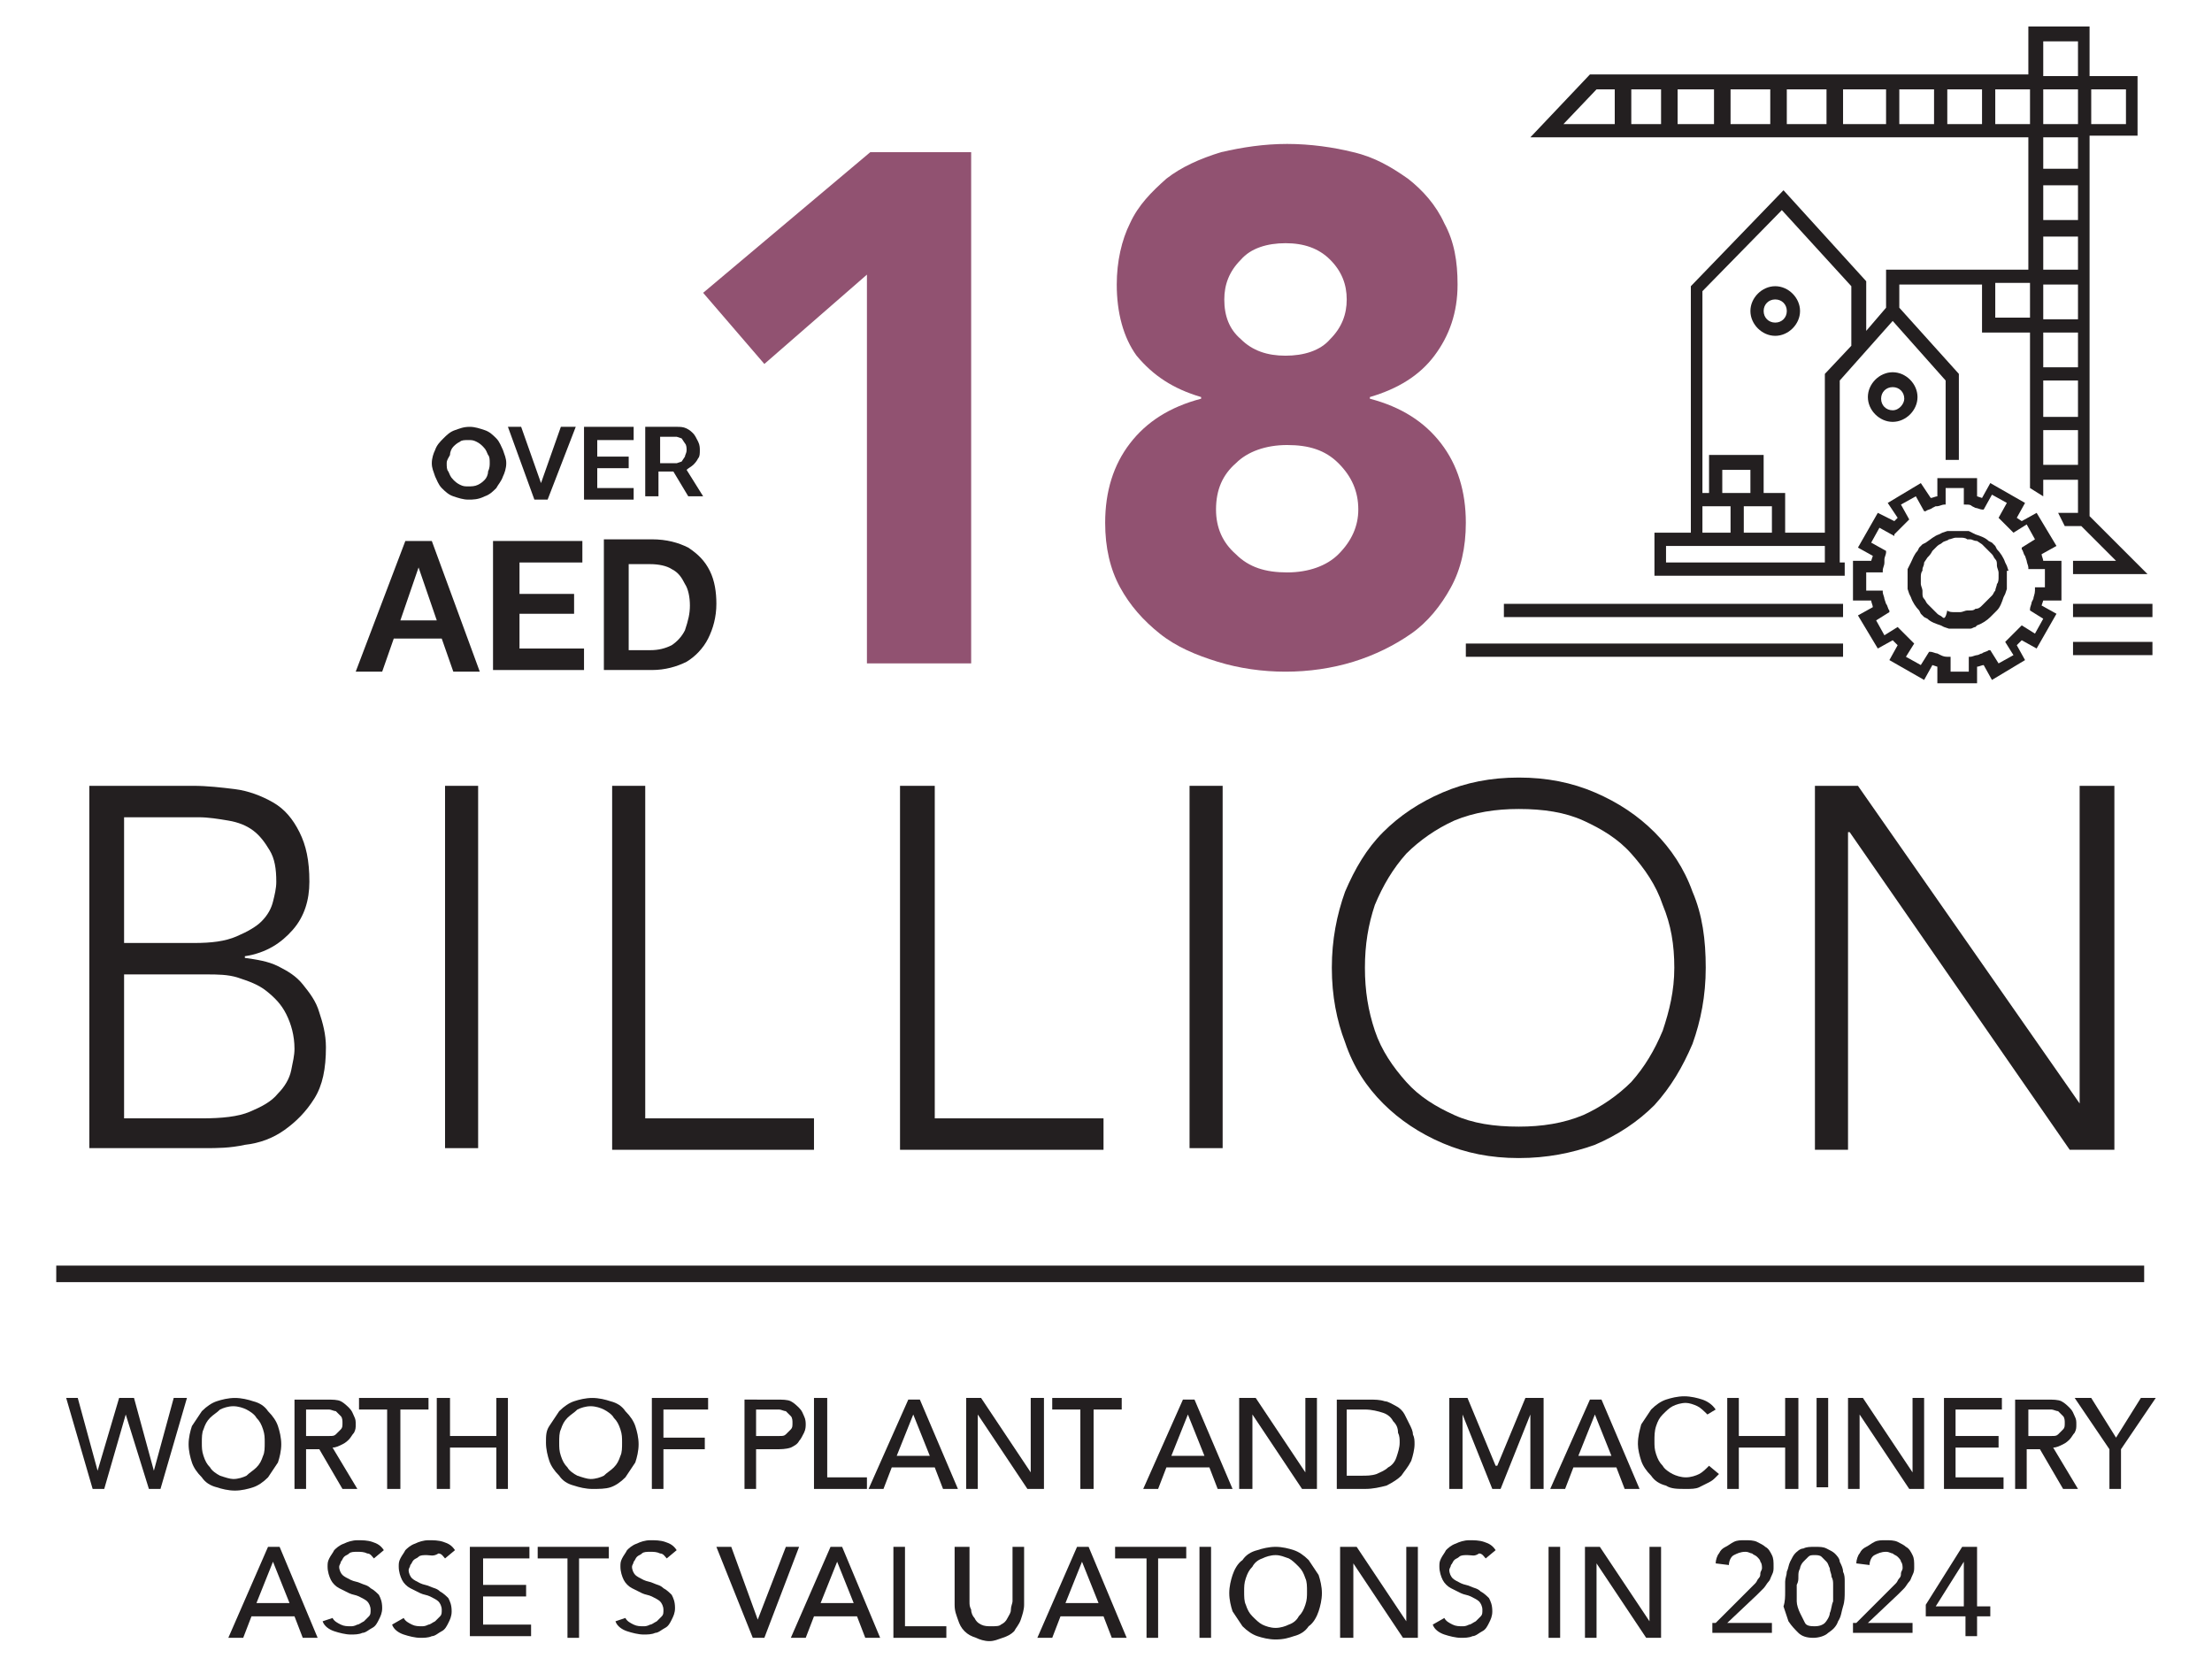 <?xml version="1.0" encoding="UTF-8"?>
<svg xmlns="http://www.w3.org/2000/svg" xmlns:xlink="http://www.w3.org/1999/xlink" version="1.1" id="Layer_1" x="0px" y="0px" viewBox="0 0 133.7 100.7" style="enable-background:new 0 0 133.7 100.7;" xml:space="preserve"> <style type="text/css"> .st0{fill:#231F20;} .st1{fill:#915271;} </style> <g> <path class="st0" d="M124.6,36.3v-2.4h-1.1c0-0.1-0.1-0.3-0.1-0.4l0.9-0.5l-1.2-2l-0.9,0.5l-0.3-0.2l0.5-0.9l-2.1-1.2l-0.5,0.9 l-0.3-0.1v-1.1h-2.4V30c-0.1,0-0.3,0.1-0.4,0.1l-0.6-0.9l-2,1.2l0.6,0.9l-0.2,0.2l-1-0.5l-1.2,2.1l0.9,0.5l-0.1,0.3h-1.1v2.4h1.1 c0,0.1,0.1,0.3,0.1,0.4l-0.9,0.5l1.2,2l0.9-0.5l0.3,0.3l-0.5,0.9l2.1,1.2l0.5-0.9l0.3,0.1v1h2.4v-1c0.1,0,0.3-0.1,0.4-0.1l0.5,0.9 l2-1.2l-0.5-0.9l0.3-0.3l0.9,0.5l1.2-2.1l-0.9-0.5l0.1-0.3H124.6z M123,35.7L123,35.7c0,0.2-0.1,0.4-0.1,0.5l-0.1,0.2 c0,0.1-0.1,0.3-0.1,0.4l0,0.1l0.8,0.5l-0.5,0.9l-0.8-0.5l-0.1,0.1c-0.1,0.1-0.2,0.2-0.3,0.3l-0.2,0.2c-0.1,0.1-0.2,0.2-0.3,0.3 l-0.1,0.1l0.5,0.8l-0.9,0.5l-0.5-0.8l-0.1,0c-0.1,0.1-0.3,0.1-0.4,0.2c-0.1,0-0.2,0.1-0.3,0.1c-0.1,0-0.3,0.1-0.4,0.1l-0.1,0v0.9 h-1.1v-0.9l-0.1,0c-0.2,0-0.3,0-0.5-0.1l-0.2-0.1c-0.1,0-0.3-0.1-0.4-0.1l-0.1,0l-0.5,0.8l-0.9-0.5l0.5-0.8l-0.1-0.1 c-0.1-0.1-0.2-0.2-0.3-0.3l-0.2-0.2c-0.1-0.1-0.2-0.2-0.3-0.3l-0.1-0.1l-0.8,0.5l-0.5-0.9l0.8-0.5l0-0.1c-0.1-0.1-0.1-0.3-0.2-0.4 l-0.1-0.3c0-0.1-0.1-0.3-0.1-0.4l0-0.1h-1v-1.1h1l0-0.1c0-0.2,0.1-0.3,0.1-0.5l0-0.2c0-0.1,0.1-0.3,0.1-0.4l0-0.1l-0.9-0.5l0.5-0.9 l0.9,0.5l0-0.1c0.1-0.1,0.2-0.2,0.3-0.3l0.2-0.2c0.1-0.1,0.2-0.2,0.3-0.3l0.1-0.1l-0.5-0.9l0.9-0.5l0.5,0.9l0.1,0 c0.1-0.1,0.3-0.1,0.4-0.2l0.2-0.1l0.1,0c0.1,0,0.3-0.1,0.4-0.1l0.1,0v-1h1.1v1l0.1,0c0.2,0,0.3,0,0.4,0.1l0.2,0.1 c0.1,0,0.3,0.1,0.4,0.1l0.1,0l0.5-0.9l0.9,0.5l-0.5,0.9l0.1,0.1c0.1,0.1,0.2,0.2,0.3,0.3l0,0l0.1,0.1c0.1,0.1,0.2,0.2,0.3,0.3 l0.1,0.1l0.8-0.5l0.5,0.9l-0.8,0.5l0,0.1c0.1,0.1,0.1,0.3,0.2,0.4l0.1,0.3c0,0.1,0.1,0.3,0.1,0.4l0,0.1h1v1.1H123z"></path> <path class="st0" d="M121.4,34.5l-0.1-0.3l-0.1-0.2c-0.1-0.3-0.3-0.6-0.5-0.8l-0.1-0.2l-0.2-0.2l-0.2-0.1c-0.2-0.2-0.5-0.3-0.8-0.4 l-0.2-0.1l-0.2-0.1l-0.2,0c-0.3,0-0.6,0-0.9,0l-0.2,0l-0.3,0.1l-0.2,0.1c-0.3,0.1-0.5,0.3-0.8,0.5l-0.2,0.1l-0.2,0.2l-0.1,0.2 c-0.2,0.2-0.3,0.5-0.4,0.7l-0.1,0.2l-0.1,0.2l0,0.2c0,0.2,0,0.3,0,0.4c0,0.1,0,0.3,0,0.5l0,0l0,0.1l0.1,0.3l0.1,0.2 c0.1,0.3,0.3,0.6,0.5,0.8l0.1,0.2l0.2,0.2l0.2,0.1c0.2,0.2,0.5,0.3,0.8,0.4l0.2,0.1l0.3,0.1l0.2,0c0.2,0,0.3,0,0.5,0 c0.1,0,0.3,0,0.5,0l0,0l0.1,0c0.1,0,0.2-0.1,0.3-0.1l0.1-0.1c0.3-0.1,0.6-0.3,0.8-0.5l0.1-0.1l0,0l0.2-0.2l0.1-0.1 c0.2-0.2,0.3-0.5,0.4-0.8l0.1-0.2l0.1-0.3l0-0.2c0-0.2,0-0.3,0-0.4c0-0.2,0-0.3,0-0.5L121.4,34.5 M117.4,37.3 c-0.1-0.1-0.2-0.1-0.3-0.2c-0.1-0.1-0.2-0.2-0.3-0.3l0,0c-0.1-0.1-0.2-0.2-0.3-0.3c-0.1-0.1-0.1-0.2-0.2-0.3 c-0.1-0.1-0.1-0.2-0.1-0.4l0-0.1c0-0.1-0.1-0.3-0.1-0.4l0-0.2l0-0.2c0-0.1,0-0.3,0.1-0.4l0-0.1c0-0.1,0.1-0.2,0.1-0.4l0.2-0.3 c0.1-0.1,0.2-0.2,0.3-0.4c0.1-0.1,0.2-0.2,0.3-0.3c0.1-0.1,0.2-0.1,0.3-0.2c0.1-0.1,0.3-0.1,0.4-0.2l0,0c0.1,0,0.3-0.1,0.4-0.1 l0.3,0l0,0c0.1,0,0.3,0,0.4,0.1l0.2,0c0.1,0,0.2,0.1,0.4,0.1l0.3,0.2c0.1,0.1,0.2,0.2,0.3,0.3l0,0c0.1,0.1,0.2,0.2,0.3,0.3 c0.1,0.1,0.1,0.2,0.2,0.3c0.1,0.1,0.1,0.2,0.1,0.4l0,0l0,0c0,0.1,0.1,0.3,0.1,0.4l0,0.2l0,0.1l0,0c0,0.1,0,0.3-0.1,0.4l0,0 c0,0.1-0.1,0.3-0.1,0.4c-0.1,0.1-0.1,0.2-0.2,0.3l-0.3,0.3l0,0c-0.1,0.1-0.2,0.2-0.3,0.3c-0.1,0.1-0.2,0.2-0.4,0.2 c-0.1,0.1-0.2,0.1-0.4,0.1l-0.1,0c-0.1,0-0.3,0.1-0.4,0.1c-0.1,0-0.3,0-0.4,0c-0.1,0-0.3,0-0.4-0.1l0,0.1v-0.1 C117.6,37.4,117.5,37.4,117.4,37.3"></path> <rect x="97.6" y="4.8" class="st0" width="1" height="2.9"></rect> <rect x="100.4" y="4.8" class="st0" width="1" height="2.9"></rect> <rect x="103.6" y="4.8" class="st0" width="1" height="2.9"></rect> <rect x="107" y="4.8" class="st0" width="1" height="2.9"></rect> <rect x="110.4" y="4.8" class="st0" width="1" height="2.9"></rect> <rect x="90.9" y="36.5" class="st0" width="20.5" height="0.8"></rect> <rect x="125.3" y="36.5" class="st0" width="4.8" height="0.8"></rect> <rect x="125.3" y="38.8" class="st0" width="4.8" height="0.8"></rect> <rect x="88.6" y="38.9" class="st0" width="22.8" height="0.8"></rect> <path class="st0" d="M111.2,34v-11l3.2-3.6l3.2,3.6v4.8h0.8v-5.2l-3.6-4v-1.4h5v2.9h2.9v9.4l0.8,0.5v-1h2.1V31h-1.2l0.4,0.8h1 l2.1,2.1h-2.6v0.8h4.5l-3.5-3.5v-23h2.9V4.6h-2.9V1.6h-3.7v2.9H96.1l-3.6,3.8h30.1l0,8H114v2.3l-1.2,1.4v-3l-5-5.5l-5.6,5.8v14.9 h-2.2v2.6h11.5l0-0.8H111.2z M126.4,5.4h2.1v2.1h-2.1V5.4z M125.6,28.1h-2.1V26h2.1V28.1z M125.6,25.2h-2.1V23h2.1V25.2z M125.6,22.2h-2.1v-2.1h2.1V22.2z M125.6,19.3h-2.1v-2.1h2.1V19.3z M125.6,16.3h-2.1v-8h2.1V16.3z M123.5,2.5h2.1v2.1h-2.1V2.5z M123.5,5.4h2.1v2.1h-2.1V5.4z M114,7.5H94.5l2-2.1H114V7.5z M116.9,7.5h-2.1V5.4h2.1V7.5z M119.8,7.5h-2.1V5.4h2.1V7.5z M122.7,7.5h-2.1V5.4h2.1V7.5z M120.6,17.1h2.1v2.1h-2.1V17.1z M102.9,30.6h1.7v1.6h-1.7V30.6z M105.8,29.8h-0.4h-1.3v-1.4h1.7 V29.8z M107.1,32.2h-1.7v-1.6h1.7V32.2z M110.3,34h-7.8h-1.8v-1h9.6V34z M110.3,32.2h-2.4v-2.4h-1.3v-2.3h-3.3v2.3h-0.4V17.6 l4.8-4.9l4.2,4.6v3.6l-1.6,1.7V32.2z"></path> <path class="st0" d="M114.4,22.5c-0.8,0-1.5,0.7-1.5,1.5c0,0.8,0.7,1.5,1.5,1.5c0.8,0,1.5-0.7,1.5-1.5 C115.9,23.2,115.2,22.5,114.4,22.5 M114.4,24.8c-0.4,0-0.7-0.3-0.7-0.7c0-0.4,0.3-0.7,0.7-0.7s0.7,0.3,0.7,0.7 C115.1,24.4,114.8,24.8,114.4,24.8"></path> <path class="st0" d="M107.3,17.3c-0.8,0-1.5,0.7-1.5,1.5c0,0.8,0.7,1.5,1.5,1.5c0.8,0,1.5-0.7,1.5-1.5 C108.8,18,108.1,17.3,107.3,17.3 M107.3,19.5c-0.4,0-0.7-0.3-0.7-0.7c0-0.4,0.3-0.7,0.7-0.7s0.7,0.3,0.7,0.7 C108,19.2,107.7,19.5,107.3,19.5"></path> <rect x="123.1" y="10.2" class="st0" width="3.1" height="1"></rect> <rect x="123.1" y="13.3" class="st0" width="3.1" height="1"></rect> <path class="st0" d="M28.3,30.2c-0.3,0-0.6-0.1-0.9-0.2c-0.3-0.1-0.5-0.3-0.7-0.5c-0.2-0.2-0.3-0.5-0.4-0.7 c-0.1-0.3-0.2-0.5-0.2-0.8c0-0.3,0.1-0.6,0.2-0.8c0.1-0.3,0.3-0.5,0.5-0.7c0.2-0.2,0.4-0.4,0.7-0.5c0.3-0.1,0.5-0.2,0.9-0.2 c0.3,0,0.6,0.1,0.9,0.2c0.3,0.1,0.5,0.3,0.7,0.5c0.2,0.2,0.3,0.5,0.4,0.7c0.1,0.3,0.2,0.5,0.2,0.8c0,0.3-0.1,0.6-0.2,0.8 c-0.1,0.3-0.3,0.5-0.4,0.7c-0.2,0.2-0.4,0.4-0.7,0.5C28.9,30.2,28.6,30.2,28.3,30.2 M27,28c0,0.2,0,0.4,0.1,0.5 c0.1,0.2,0.1,0.3,0.3,0.5c0.1,0.1,0.2,0.2,0.4,0.3c0.2,0.1,0.3,0.1,0.5,0.1c0.2,0,0.4,0,0.6-0.1c0.2-0.1,0.3-0.2,0.4-0.3 c0.1-0.1,0.2-0.3,0.2-0.5c0.1-0.2,0.1-0.4,0.1-0.5c0-0.2,0-0.4-0.1-0.5c-0.1-0.2-0.1-0.3-0.3-0.5c-0.1-0.1-0.2-0.2-0.4-0.3 c-0.2-0.1-0.3-0.1-0.5-0.1c-0.2,0-0.4,0-0.5,0.1c-0.2,0.1-0.3,0.2-0.4,0.3c-0.1,0.1-0.2,0.3-0.2,0.5C27.1,27.7,27,27.8,27,28"></path> <polygon class="st0" points="31.5,25.8 32.7,29.2 33.9,25.8 34.8,25.8 33.1,30.2 32.3,30.2 30.7,25.8 "></polygon> <polygon class="st0" points="38.3,29.5 38.3,30.2 35.3,30.2 35.3,25.8 38.3,25.8 38.3,26.6 36.1,26.6 36.1,27.6 38,27.6 38,28.3 36.1,28.3 36.1,29.5 "></polygon> <path class="st0" d="M39,30.2v-4.4h1.9c0.2,0,0.4,0,0.6,0.1c0.2,0.1,0.3,0.2,0.4,0.3c0.1,0.1,0.2,0.3,0.3,0.5 c0.1,0.2,0.1,0.4,0.1,0.5c0,0.2,0,0.4-0.1,0.5c-0.1,0.2-0.2,0.3-0.3,0.4c-0.1,0.1-0.3,0.2-0.4,0.3l1,1.6h-0.9l-0.9-1.5h-0.9v1.5H39 z M39.8,28h1.1l0.3-0.1l0.2-0.3c0-0.1,0.1-0.2,0.1-0.4c0-0.1,0-0.3-0.1-0.4l-0.2-0.3l-0.3-0.1h-1V28z"></path> <path class="st0" d="M24.5,32.7h1.6l2.9,7.9h-1.6l-0.7-2h-2.9l-0.7,2h-1.6L24.5,32.7z M26.4,37.5l-1.1-3.2l-1.1,3.2H26.4z"></path> <polygon class="st0" points="35.3,39.2 35.3,40.5 29.8,40.5 29.8,32.7 35.2,32.7 35.2,34 31.4,34 31.4,35.9 34.7,35.9 34.7,37.1 31.4,37.1 31.4,39.2 "></polygon> <path class="st0" d="M36.5,40.5v-7.9h2.9c0.9,0,1.6,0.2,2.2,0.5c0.6,0.4,1,0.8,1.3,1.4c0.3,0.6,0.4,1.3,0.4,2 c0,0.8-0.2,1.5-0.5,2.1c-0.3,0.6-0.8,1.1-1.3,1.4c-0.6,0.3-1.3,0.5-2.1,0.5H36.5z M41.7,36.6c0-0.5-0.1-1-0.3-1.3 c-0.2-0.4-0.4-0.7-0.8-0.9c-0.3-0.2-0.8-0.3-1.3-0.3H38v5.2h1.3c0.5,0,0.9-0.1,1.3-0.3c0.3-0.2,0.6-0.5,0.8-0.9 C41.6,37.5,41.7,37.1,41.7,36.6"></path> <path class="st0" d="M7.5,67.6h4.7c1.2,0,2.2-0.1,2.9-0.4c0.7-0.3,1.3-0.6,1.7-1.1c0.4-0.4,0.7-0.9,0.8-1.4 c0.1-0.5,0.2-0.9,0.2-1.3c0-0.8-0.2-1.5-0.5-2.1c-0.3-0.6-0.7-1-1.2-1.4c-0.5-0.4-1.1-0.6-1.7-0.8c-0.6-0.2-1.3-0.2-1.9-0.2h-5 V67.6z M7.5,57h4.2c1.1,0,1.9-0.1,2.6-0.4c0.7-0.3,1.2-0.6,1.5-0.9c0.4-0.4,0.6-0.8,0.7-1.2c0.1-0.4,0.2-0.8,0.2-1.2 c0-0.8-0.1-1.4-0.4-1.9c-0.3-0.5-0.6-0.9-1-1.2c-0.4-0.3-0.9-0.5-1.5-0.6c-0.6-0.1-1.2-0.2-1.8-0.2H7.5V57z M5.4,47.5h6.3 c0.8,0,1.7,0.1,2.5,0.2c0.8,0.1,1.6,0.4,2.3,0.8c0.7,0.4,1.2,1,1.6,1.8c0.4,0.8,0.6,1.7,0.6,3c0,1.1-0.3,2.1-1,2.9 c-0.7,0.8-1.6,1.4-2.9,1.6v0.1c0.7,0.1,1.4,0.2,2,0.5c0.6,0.3,1.1,0.6,1.5,1.1c0.4,0.5,0.8,1,1,1.7c0.2,0.6,0.4,1.3,0.4,2.1 c0,1.3-0.2,2.3-0.7,3.1c-0.5,0.8-1.1,1.4-1.8,1.9c-0.7,0.5-1.5,0.8-2.4,0.9c-0.9,0.2-1.7,0.2-2.4,0.2h-7V47.5z"></path> <rect x="26.9" y="47.5" class="st0" width="2" height="21.9"></rect> <polygon class="st0" points="37,47.5 39,47.5 39,67.6 49.2,67.6 49.2,69.5 37,69.5 "></polygon> <polygon class="st0" points="54.4,47.5 56.5,47.5 56.5,67.6 66.7,67.6 66.7,69.5 54.4,69.5 "></polygon> <rect x="71.9" y="47.5" class="st0" width="2" height="21.9"></rect> <path class="st0" d="M82.5,58.5c0,1.4,0.2,2.6,0.6,3.8c0.4,1.2,1.1,2.2,1.9,3.1c0.8,0.9,1.8,1.5,2.9,2c1.1,0.5,2.4,0.7,3.9,0.7 c1.4,0,2.7-0.2,3.9-0.7c1.1-0.5,2.1-1.2,2.9-2c0.8-0.9,1.4-1.9,1.9-3.1c0.4-1.2,0.7-2.4,0.7-3.8c0-1.4-0.2-2.6-0.7-3.8 c-0.4-1.2-1.1-2.2-1.9-3.1c-0.8-0.9-1.8-1.5-2.9-2c-1.1-0.5-2.4-0.7-3.9-0.7c-1.4,0-2.7,0.2-3.9,0.7c-1.1,0.5-2.1,1.2-2.9,2 c-0.8,0.9-1.4,1.9-1.9,3.1C82.7,55.9,82.5,57.1,82.5,58.5 M80.5,58.5c0-1.7,0.3-3.2,0.8-4.6c0.6-1.4,1.3-2.6,2.3-3.6 c1-1,2.2-1.8,3.6-2.4c1.4-0.6,2.9-0.9,4.6-0.9c1.7,0,3.2,0.3,4.6,0.9c1.4,0.6,2.6,1.4,3.6,2.4c1,1,1.8,2.2,2.3,3.6 c0.6,1.4,0.8,2.9,0.8,4.6s-0.3,3.2-0.8,4.6c-0.6,1.4-1.3,2.6-2.3,3.7c-1,1-2.2,1.8-3.6,2.4C95,69.7,93.5,70,91.8,70 c-1.7,0-3.2-0.3-4.6-0.9c-1.4-0.6-2.6-1.4-3.6-2.4c-1-1-1.8-2.2-2.3-3.7C80.8,61.7,80.5,60.2,80.5,58.5"></path> <polygon class="st0" points="109.7,47.5 112.3,47.5 125.7,66.7 125.7,66.7 125.7,47.5 127.8,47.5 127.8,69.5 125.1,69.5 111.8,50.3 111.7,50.3 111.7,69.5 109.7,69.5 "></polygon> <rect x="3.4" y="76.5" class="st0" width="126.2" height="1"></rect> <g> <g> <path class="st1" d="M52.4,16.6L46.2,22l-3.7-4.3l10.1-8.5h6.1v30.9h-6.3V16.6z"></path> <path class="st1" d="M67.5,17.2c0-1.4,0.3-2.7,0.8-3.7c0.5-1.1,1.3-1.9,2.2-2.7c0.9-0.7,2-1.2,3.3-1.6c1.3-0.3,2.6-0.5,4-0.5 c1.4,0,2.8,0.2,4,0.5c1.3,0.3,2.3,0.9,3.3,1.6c0.9,0.7,1.7,1.6,2.2,2.7c0.6,1.1,0.8,2.3,0.8,3.7c0,1.7-0.5,3.1-1.4,4.3 c-0.9,1.2-2.2,2-3.9,2.5v0.1c1.9,0.5,3.3,1.4,4.3,2.7c1,1.3,1.5,2.9,1.5,4.8c0,1.5-0.3,2.8-0.9,3.9c-0.6,1.1-1.4,2.1-2.4,2.8 s-2.2,1.3-3.5,1.7c-1.3,0.4-2.7,0.6-4.1,0.6c-1.4,0-2.8-0.2-4.1-0.6c-1.3-0.4-2.5-0.9-3.5-1.7s-1.8-1.7-2.4-2.8 c-0.6-1.1-0.9-2.4-0.9-3.9c0-1.9,0.5-3.5,1.5-4.8c1-1.3,2.4-2.2,4.3-2.7v-0.1c-1.7-0.5-2.9-1.3-3.9-2.5 C67.9,20.4,67.5,18.9,67.5,17.2z M73.5,30.8c0,1.1,0.4,2,1.2,2.7c0.8,0.8,1.8,1.1,3.1,1.1c1.3,0,2.4-0.4,3.1-1.1 c0.8-0.8,1.2-1.7,1.2-2.7c0-1.1-0.4-2-1.2-2.8c-0.8-0.8-1.8-1.1-3.1-1.1c-1.3,0-2.4,0.4-3.1,1.1C73.9,28.7,73.5,29.6,73.5,30.8z M74,18.1c0,1,0.3,1.8,1,2.4c0.7,0.7,1.6,1,2.7,1c1.1,0,2.1-0.3,2.7-1c0.7-0.7,1-1.5,1-2.4c0-0.9-0.3-1.7-1-2.4 c-0.7-0.7-1.6-1-2.7-1c-1.1,0-2.1,0.3-2.7,1C74.3,16.4,74,17.2,74,18.1z"></path> </g> </g> <g> <polygon class="st0" points="5.6,90 6.3,90 7.6,85.5 7.6,85.5 9,90 9.7,90 11.3,84.5 10.5,84.5 9.3,88.9 9.3,88.9 8.1,84.5 7.2,84.5 5.9,88.9 5.9,88.9 4.7,84.5 4,84.5 "></polygon> <path class="st0" d="M13.3,89.2c-0.2-0.1-0.5-0.3-0.6-0.5c-0.2-0.2-0.3-0.4-0.4-0.7c-0.1-0.3-0.1-0.5-0.1-0.8c0-0.3,0-0.6,0.1-0.8 c0.1-0.3,0.2-0.5,0.4-0.7c0.2-0.2,0.4-0.3,0.6-0.5c0.2-0.1,0.5-0.2,0.8-0.2c0.3,0,0.6,0.1,0.8,0.2c0.2,0.1,0.5,0.3,0.6,0.5 c0.2,0.2,0.3,0.4,0.4,0.7c0.1,0.3,0.1,0.5,0.1,0.8c0,0.3,0,0.6-0.1,0.8c-0.1,0.3-0.2,0.5-0.4,0.7c-0.2,0.2-0.4,0.3-0.6,0.5 c-0.2,0.1-0.5,0.2-0.8,0.2C13.9,89.4,13.6,89.3,13.3,89.2z M15.3,89.9c0.3-0.1,0.6-0.3,0.9-0.6c0.2-0.3,0.4-0.6,0.6-0.9 c0.1-0.3,0.2-0.7,0.2-1.1c0-0.4-0.1-0.8-0.2-1.1c-0.1-0.3-0.3-0.6-0.6-0.9c-0.2-0.3-0.5-0.5-0.9-0.6c-0.3-0.1-0.7-0.2-1.1-0.2 c-0.4,0-0.8,0.1-1.1,0.2c-0.3,0.1-0.6,0.3-0.9,0.6c-0.2,0.3-0.4,0.6-0.6,0.9c-0.1,0.3-0.2,0.7-0.2,1.1c0,0.4,0.1,0.8,0.2,1.1 c0.1,0.3,0.3,0.6,0.6,0.9c0.2,0.3,0.5,0.5,0.9,0.6c0.3,0.1,0.7,0.2,1.1,0.2C14.6,90.1,15,90,15.3,89.9z"></path> <path class="st0" d="M18.5,85.2h1c0.1,0,0.3,0,0.4,0c0.1,0,0.3,0.1,0.4,0.1l0.3,0.3c0.1,0.1,0.1,0.3,0.1,0.4c0,0.2,0,0.3-0.1,0.4 l-0.3,0.3c-0.1,0.1-0.2,0.1-0.4,0.1c-0.1,0-0.3,0-0.4,0h-1V85.2z M17.8,90h0.7v-2.4h0.8l1.4,2.4h0.9l-1.5-2.5 c0.2,0,0.4-0.1,0.6-0.2c0.2-0.1,0.3-0.2,0.4-0.3c0.1-0.1,0.2-0.3,0.3-0.4c0.1-0.2,0.1-0.3,0.1-0.5c0-0.2,0-0.3-0.1-0.5 c-0.1-0.2-0.1-0.3-0.3-0.5c-0.1-0.1-0.3-0.3-0.5-0.4c-0.2-0.1-0.5-0.1-0.9-0.1h-1.9V90z"></path> <polygon class="st0" points="23.4,90 24.2,90 24.2,85.2 25.9,85.2 25.9,84.5 21.7,84.5 21.7,85.2 23.4,85.2 "></polygon> <polygon class="st0" points="26.4,90 27.2,90 27.2,87.5 30,87.5 30,90 30.7,90 30.7,84.5 30,84.5 30,86.8 27.2,86.8 27.2,84.5 26.4,84.5 "></polygon> <path class="st0" d="M34.9,89.2c-0.2-0.1-0.5-0.3-0.6-0.5c-0.2-0.2-0.3-0.4-0.4-0.7c-0.1-0.3-0.1-0.5-0.1-0.8c0-0.3,0-0.6,0.1-0.8 c0.1-0.3,0.2-0.5,0.4-0.7c0.2-0.2,0.4-0.3,0.6-0.5c0.2-0.1,0.5-0.2,0.8-0.2c0.3,0,0.6,0.1,0.8,0.2c0.2,0.1,0.5,0.3,0.6,0.5 c0.2,0.2,0.3,0.4,0.4,0.7c0.1,0.3,0.1,0.5,0.1,0.8c0,0.3,0,0.6-0.1,0.8c-0.1,0.3-0.2,0.5-0.4,0.7c-0.2,0.2-0.4,0.3-0.6,0.5 c-0.2,0.1-0.5,0.2-0.8,0.2C35.5,89.4,35.2,89.3,34.9,89.2z M36.9,89.9c0.3-0.1,0.6-0.3,0.9-0.6c0.2-0.3,0.4-0.6,0.6-0.9 c0.1-0.3,0.2-0.7,0.2-1.1c0-0.4-0.1-0.8-0.2-1.1c-0.1-0.3-0.3-0.6-0.6-0.9c-0.2-0.3-0.5-0.5-0.9-0.6c-0.3-0.1-0.7-0.2-1.1-0.2 s-0.8,0.1-1.1,0.2c-0.3,0.1-0.6,0.3-0.9,0.6c-0.2,0.3-0.4,0.6-0.6,0.9C33,86.5,33,86.8,33,87.2c0,0.4,0.1,0.8,0.2,1.1 c0.1,0.3,0.3,0.6,0.6,0.9c0.2,0.3,0.5,0.5,0.9,0.6c0.3,0.1,0.7,0.2,1.1,0.2S36.6,90,36.9,89.9z"></path> <polygon class="st0" points="39.4,90 40.1,90 40.1,87.6 42.6,87.6 42.6,86.9 40.1,86.9 40.1,85.2 42.8,85.2 42.8,84.5 39.4,84.5 "></polygon> <path class="st0" d="M45.7,85.2h1c0.1,0,0.3,0,0.4,0c0.1,0,0.3,0.1,0.4,0.1l0.3,0.3c0.1,0.1,0.1,0.3,0.1,0.4c0,0.2,0,0.3-0.1,0.4 l-0.3,0.3c-0.1,0.1-0.2,0.1-0.4,0.1c-0.1,0-0.3,0-0.4,0h-1V85.2z M45,90h0.7v-2.4h1.2c0.3,0,0.6,0,0.9-0.1 c0.2-0.1,0.4-0.2,0.5-0.4c0.1-0.1,0.2-0.3,0.3-0.5c0.1-0.2,0.1-0.4,0.1-0.5s0-0.3-0.1-0.5c-0.1-0.2-0.1-0.3-0.3-0.5 c-0.1-0.1-0.3-0.3-0.5-0.4c-0.2-0.1-0.5-0.1-0.9-0.1H45V90z"></path> <polygon class="st0" points="49.2,90 52.4,90 52.4,89.3 50,89.3 50,84.5 49.2,84.5 "></polygon> <path class="st0" d="M54.2,88l1-2.5h0l1,2.5H54.2z M52.5,90h0.9l0.5-1.3h2.6l0.5,1.3h0.9l-2.3-5.4h-0.7L52.5,90z"></path> <polygon class="st0" points="58.4,90 59.1,90 59.1,85.5 59.1,85.5 62.1,90 63.1,90 63.1,84.5 62.3,84.5 62.3,89 62.3,89 59.3,84.5 58.4,84.5 "></polygon> <polygon class="st0" points="65.3,90 66.1,90 66.1,85.2 67.8,85.2 67.8,84.5 63.6,84.5 63.6,85.2 65.3,85.2 "></polygon> <path class="st0" d="M70.8,88l1-2.5h0l1,2.5H70.8z M69.1,90H70l0.5-1.3h2.6l0.5,1.3h0.9l-2.3-5.4h-0.7L69.1,90z"></path> <polygon class="st0" points="74.9,90 75.7,90 75.7,85.5 75.7,85.5 78.7,90 79.6,90 79.6,84.5 78.9,84.5 78.9,89 78.9,89 75.9,84.5 74.9,84.5 "></polygon> <path class="st0" d="M81.4,85.2h1.1c0.4,0,0.8,0.1,1.1,0.2s0.5,0.3,0.6,0.5c0.2,0.2,0.3,0.4,0.3,0.7c0.1,0.2,0.1,0.4,0.1,0.6 c0,0.3-0.1,0.6-0.2,0.9c-0.1,0.3-0.3,0.5-0.5,0.6c-0.2,0.2-0.5,0.3-0.7,0.4c-0.3,0.1-0.6,0.1-0.9,0.1h-0.9V85.2z M80.7,90h1.8 c0.5,0,0.9-0.1,1.3-0.2c0.4-0.2,0.7-0.4,0.9-0.6c0.2-0.3,0.4-0.5,0.6-0.9c0.1-0.3,0.2-0.7,0.2-1c0-0.2,0-0.4-0.1-0.6 c0-0.2-0.1-0.4-0.2-0.6c-0.1-0.2-0.2-0.4-0.3-0.6c-0.1-0.2-0.3-0.4-0.5-0.5c-0.2-0.1-0.5-0.3-0.7-0.3c-0.3-0.1-0.6-0.1-1-0.1h-1.9 V90z"></path> <polygon class="st0" points="87.6,90 88.4,90 88.4,85.5 88.4,85.5 90.2,90 90.7,90 92.5,85.5 92.5,85.5 92.5,90 93.3,90 93.3,84.5 92.2,84.5 90.5,88.6 90.4,88.6 88.7,84.5 87.6,84.5 "></polygon> <path class="st0" d="M95.4,88l1-2.5h0l1,2.5H95.4z M93.7,90h0.9l0.5-1.3h2.6l0.5,1.3h0.9l-2.3-5.4h-0.7L93.7,90z"></path> <path class="st0" d="M103.7,85.2c-0.2-0.3-0.5-0.5-0.8-0.6c-0.3-0.1-0.7-0.2-1.1-0.2c-0.4,0-0.8,0.1-1.1,0.2 c-0.3,0.1-0.6,0.3-0.9,0.6c-0.2,0.3-0.4,0.6-0.6,0.9c-0.1,0.4-0.2,0.7-0.2,1.2c0,0.3,0.1,0.7,0.2,1c0.1,0.3,0.3,0.6,0.6,0.9 c0.2,0.3,0.5,0.5,0.9,0.6c0.3,0.2,0.7,0.2,1.2,0.2c0.3,0,0.6,0,0.8-0.1c0.2-0.1,0.4-0.2,0.6-0.3c0.2-0.1,0.3-0.2,0.4-0.3l0.2-0.2 l-0.6-0.5c-0.2,0.2-0.4,0.4-0.6,0.5c-0.2,0.1-0.5,0.2-0.8,0.2c-0.3,0-0.6-0.1-0.8-0.2c-0.2-0.1-0.5-0.3-0.6-0.5 c-0.2-0.2-0.3-0.4-0.4-0.7c-0.1-0.3-0.1-0.5-0.1-0.8c0-0.3,0-0.6,0.1-0.9c0.1-0.3,0.2-0.5,0.4-0.7s0.4-0.4,0.6-0.5 c0.2-0.1,0.5-0.2,0.8-0.2c0.2,0,0.5,0.1,0.7,0.2c0.2,0.1,0.4,0.3,0.6,0.5L103.7,85.2z"></path> <polygon class="st0" points="104.4,90 105.1,90 105.1,87.5 107.9,87.5 107.9,90 108.7,90 108.7,84.5 107.9,84.5 107.9,86.8 105.1,86.8 105.1,84.5 104.4,84.5 "></polygon> <rect x="109.8" y="84.5" class="st0" width="0.7" height="5.4"></rect> <polygon class="st0" points="111.7,90 112.4,90 112.4,85.5 112.4,85.5 115.4,90 116.3,90 116.3,84.5 115.6,84.5 115.6,89 115.6,89 112.6,84.5 111.7,84.5 "></polygon> <polygon class="st0" points="117.5,90 121.1,90 121.1,89.3 118.2,89.3 118.2,87.5 120.8,87.5 120.8,86.8 118.2,86.8 118.2,85.2 121,85.2 121,84.5 117.5,84.5 "></polygon> <path class="st0" d="M122.6,85.2h1c0.1,0,0.3,0,0.4,0c0.1,0,0.3,0.1,0.4,0.1l0.3,0.3c0.1,0.1,0.1,0.3,0.1,0.4c0,0.2,0,0.3-0.1,0.4 l-0.3,0.3c-0.1,0.1-0.2,0.1-0.4,0.1c-0.1,0-0.3,0-0.4,0h-1V85.2z M121.8,90h0.7v-2.4h0.8l1.4,2.4h0.9l-1.5-2.5 c0.2,0,0.4-0.1,0.6-0.2c0.2-0.1,0.3-0.2,0.4-0.3c0.1-0.1,0.2-0.3,0.3-0.4c0.1-0.2,0.1-0.3,0.1-0.5c0-0.2,0-0.3-0.1-0.5 c-0.1-0.2-0.1-0.3-0.3-0.5c-0.1-0.1-0.3-0.3-0.5-0.4c-0.2-0.1-0.5-0.1-0.9-0.1h-1.9V90z"></path> <polygon class="st0" points="127.5,90 128.2,90 128.2,87.6 130.3,84.5 129.4,84.5 127.9,86.9 126.4,84.5 125.4,84.5 127.5,87.6 "></polygon> </g> <g> <path class="st0" d="M16.2,93.5h0.7l2.3,5.5h-0.9l-0.5-1.3h-2.6l-0.5,1.3h-0.9L16.2,93.5z M17.5,96.9l-1-2.5h0l-1,2.5H17.5z"></path> <path class="st0" d="M20.1,97.8c0.1,0.2,0.3,0.3,0.5,0.4c0.2,0.1,0.4,0.1,0.6,0.1c0.1,0,0.2,0,0.4-0.1c0.1,0,0.2-0.1,0.4-0.2 c0.1-0.1,0.2-0.2,0.3-0.3s0.1-0.2,0.1-0.4c0-0.2-0.1-0.4-0.2-0.5c-0.1-0.1-0.3-0.2-0.5-0.3c-0.2-0.1-0.4-0.1-0.6-0.2 c-0.2-0.1-0.4-0.2-0.6-0.3c-0.2-0.1-0.4-0.3-0.5-0.5c-0.1-0.2-0.2-0.5-0.2-0.8c0-0.2,0-0.3,0.1-0.5c0.1-0.2,0.2-0.3,0.3-0.5 c0.1-0.1,0.3-0.3,0.6-0.4c0.2-0.1,0.5-0.2,0.8-0.2c0.3,0,0.6,0,0.9,0.1c0.3,0.1,0.5,0.2,0.7,0.5l-0.6,0.5 c-0.1-0.1-0.2-0.3-0.4-0.3c-0.2-0.1-0.4-0.1-0.6-0.1c-0.2,0-0.4,0-0.5,0.1c-0.1,0.1-0.2,0.1-0.3,0.2c-0.1,0.1-0.1,0.2-0.2,0.3 c0,0.1-0.1,0.2-0.1,0.3c0,0.2,0.1,0.4,0.2,0.5c0.1,0.1,0.3,0.2,0.5,0.3c0.2,0.1,0.4,0.1,0.6,0.2c0.2,0.1,0.4,0.1,0.6,0.3 c0.2,0.1,0.4,0.3,0.5,0.4c0.1,0.2,0.2,0.4,0.2,0.8c0,0.3-0.1,0.5-0.2,0.7c-0.1,0.2-0.2,0.4-0.4,0.5c-0.2,0.1-0.4,0.3-0.6,0.3 c-0.2,0.1-0.5,0.1-0.7,0.1c-0.3,0-0.7-0.1-1-0.2c-0.3-0.1-0.6-0.3-0.7-0.6L20.1,97.8z"></path> <path class="st0" d="M24.4,97.8c0.1,0.2,0.3,0.3,0.5,0.4c0.2,0.1,0.4,0.1,0.6,0.1c0.1,0,0.2,0,0.4-0.1c0.1,0,0.2-0.1,0.4-0.2 c0.1-0.1,0.2-0.2,0.3-0.3s0.1-0.2,0.1-0.4c0-0.2-0.1-0.4-0.2-0.5c-0.1-0.1-0.3-0.2-0.5-0.3c-0.2-0.1-0.4-0.1-0.6-0.2 c-0.2-0.1-0.4-0.2-0.6-0.3c-0.2-0.1-0.4-0.3-0.5-0.5c-0.1-0.2-0.2-0.5-0.2-0.8c0-0.2,0-0.3,0.1-0.5c0.1-0.2,0.2-0.3,0.3-0.5 c0.1-0.1,0.3-0.3,0.6-0.4c0.2-0.1,0.5-0.2,0.8-0.2c0.3,0,0.6,0,0.9,0.1c0.3,0.1,0.5,0.2,0.7,0.5l-0.6,0.5 c-0.1-0.1-0.2-0.3-0.4-0.3C26.2,94.1,26,94,25.8,94c-0.2,0-0.4,0-0.5,0.1c-0.1,0.1-0.2,0.1-0.3,0.2c-0.1,0.1-0.1,0.2-0.2,0.3 c0,0.1-0.1,0.2-0.1,0.3c0,0.2,0.1,0.4,0.2,0.5c0.1,0.1,0.3,0.2,0.5,0.3c0.2,0.1,0.4,0.1,0.6,0.2c0.2,0.1,0.4,0.1,0.6,0.3 c0.2,0.1,0.4,0.3,0.5,0.4c0.1,0.2,0.2,0.4,0.2,0.8c0,0.3-0.1,0.5-0.2,0.7c-0.1,0.2-0.2,0.4-0.4,0.5c-0.2,0.1-0.4,0.3-0.6,0.3 c-0.2,0.1-0.5,0.1-0.7,0.1c-0.3,0-0.7-0.1-1-0.2c-0.3-0.1-0.6-0.3-0.7-0.6L24.4,97.8z"></path> <path class="st0" d="M28.5,93.5H32v0.7h-2.8v1.6h2.6v0.7h-2.6v1.7h2.9v0.7h-3.7V93.5z"></path> <path class="st0" d="M34.3,94.2h-1.8v-0.7h4.3v0.7h-1.8v4.8h-0.7V94.2z"></path> <path class="st0" d="M37.8,97.8c0.1,0.2,0.3,0.3,0.5,0.4c0.2,0.1,0.4,0.1,0.6,0.1c0.1,0,0.2,0,0.4-0.1c0.1,0,0.2-0.1,0.4-0.2 c0.1-0.1,0.2-0.2,0.3-0.3s0.1-0.2,0.1-0.4c0-0.2-0.1-0.4-0.2-0.5c-0.1-0.1-0.3-0.2-0.5-0.3c-0.2-0.1-0.4-0.1-0.6-0.2 c-0.2-0.1-0.4-0.2-0.6-0.3c-0.2-0.1-0.4-0.3-0.5-0.5c-0.1-0.2-0.2-0.5-0.2-0.8c0-0.2,0-0.3,0.1-0.5c0.1-0.2,0.2-0.3,0.3-0.5 c0.1-0.1,0.3-0.3,0.6-0.4c0.2-0.1,0.5-0.2,0.8-0.2c0.3,0,0.6,0,0.9,0.1c0.3,0.1,0.5,0.2,0.7,0.5l-0.6,0.5 c-0.1-0.1-0.2-0.3-0.4-0.3c-0.2-0.1-0.4-0.1-0.6-0.1c-0.2,0-0.4,0-0.5,0.1c-0.1,0.1-0.2,0.1-0.3,0.2c-0.1,0.1-0.1,0.2-0.2,0.3 c0,0.1-0.1,0.2-0.1,0.3c0,0.2,0.1,0.4,0.2,0.5c0.1,0.1,0.3,0.2,0.5,0.3c0.2,0.1,0.4,0.1,0.6,0.2c0.2,0.1,0.4,0.1,0.6,0.3 c0.2,0.1,0.4,0.3,0.5,0.4c0.1,0.2,0.2,0.4,0.2,0.8c0,0.3-0.1,0.5-0.2,0.7c-0.1,0.2-0.2,0.4-0.4,0.5c-0.2,0.1-0.4,0.3-0.6,0.3 c-0.2,0.1-0.5,0.1-0.7,0.1c-0.3,0-0.7-0.1-1-0.2c-0.3-0.1-0.6-0.3-0.7-0.6L37.8,97.8z"></path> <path class="st0" d="M43.3,93.5h0.9l1.6,4.4h0l1.7-4.4h0.8l-2.1,5.5h-0.7L43.3,93.5z"></path> <path class="st0" d="M50.2,93.5h0.7l2.3,5.5h-0.9l-0.5-1.3h-2.6l-0.5,1.3h-0.9L50.2,93.5z M51.6,96.9l-1-2.5h0l-1,2.5H51.6z"></path> <path class="st0" d="M54,93.5h0.7v4.8h2.5v0.7H54V93.5z"></path> <path class="st0" d="M58.6,93.5v3.3c0,0.2,0,0.3,0.1,0.5c0,0.2,0.1,0.4,0.2,0.5c0.1,0.2,0.2,0.3,0.4,0.4c0.2,0.1,0.4,0.1,0.6,0.1 c0.3,0,0.5,0,0.6-0.1c0.2-0.1,0.3-0.2,0.4-0.4c0.1-0.2,0.2-0.3,0.2-0.5c0-0.2,0.1-0.4,0.1-0.5v-3.3h0.7v3.5c0,0.3-0.1,0.6-0.2,0.9 c-0.1,0.3-0.3,0.5-0.4,0.7c-0.2,0.2-0.4,0.3-0.7,0.4c-0.3,0.1-0.5,0.2-0.8,0.2c-0.3,0-0.6-0.1-0.8-0.2c-0.3-0.1-0.5-0.2-0.7-0.4 s-0.3-0.4-0.4-0.7c-0.1-0.3-0.2-0.5-0.2-0.9v-3.5H58.6z"></path> <path class="st0" d="M65.1,93.5h0.7l2.3,5.5h-0.9l-0.5-1.3h-2.6l-0.5,1.3h-0.9L65.1,93.5z M66.4,96.9l-1-2.5h0l-1,2.5H66.4z"></path> <path class="st0" d="M69.2,94.2h-1.8v-0.7h4.3v0.7H70v4.8h-0.7V94.2z"></path> <path class="st0" d="M72.5,93.5h0.7v5.5h-0.7V93.5z"></path> <path class="st0" d="M77.1,99.1c-0.4,0-0.8-0.1-1.1-0.2c-0.3-0.1-0.6-0.3-0.9-0.6c-0.2-0.3-0.4-0.6-0.6-0.9 c-0.1-0.3-0.2-0.7-0.2-1.1c0-0.4,0.1-0.8,0.2-1.1c0.1-0.3,0.3-0.7,0.6-0.9c0.2-0.3,0.5-0.5,0.9-0.6c0.3-0.1,0.7-0.2,1.1-0.2 c0.4,0,0.8,0.1,1.1,0.2c0.3,0.1,0.6,0.3,0.9,0.6c0.2,0.3,0.4,0.6,0.6,0.9c0.1,0.3,0.2,0.7,0.2,1.1c0,0.4-0.1,0.8-0.2,1.1 c-0.1,0.3-0.3,0.7-0.6,0.9c-0.2,0.3-0.5,0.5-0.9,0.6C77.9,99,77.6,99.1,77.1,99.1z M77.1,98.4c0.3,0,0.6-0.1,0.8-0.2 c0.3-0.1,0.5-0.3,0.6-0.5c0.2-0.2,0.3-0.4,0.4-0.7c0.1-0.3,0.1-0.5,0.1-0.8c0-0.3,0-0.6-0.1-0.8c-0.1-0.3-0.2-0.5-0.4-0.7 c-0.2-0.2-0.4-0.4-0.6-0.5c-0.3-0.1-0.5-0.2-0.8-0.2c-0.3,0-0.6,0.1-0.8,0.2c-0.3,0.1-0.5,0.3-0.6,0.5c-0.2,0.2-0.3,0.4-0.4,0.7 c-0.1,0.3-0.1,0.5-0.1,0.8c0,0.3,0,0.6,0.1,0.8c0.1,0.3,0.2,0.5,0.4,0.7c0.2,0.2,0.4,0.4,0.6,0.5C76.5,98.3,76.8,98.4,77.1,98.4z"></path> <path class="st0" d="M81,93.5h1l3,4.5h0v-4.5h0.7v5.5h-0.9l-3-4.5h0v4.5H81V93.5z"></path> <path class="st0" d="M87.3,97.8c0.1,0.2,0.3,0.3,0.5,0.4s0.4,0.1,0.6,0.1c0.1,0,0.2,0,0.4-0.1c0.1,0,0.2-0.1,0.4-0.2 c0.1-0.1,0.2-0.2,0.3-0.3c0.1-0.1,0.1-0.2,0.1-0.4c0-0.2-0.1-0.4-0.2-0.5c-0.1-0.1-0.3-0.2-0.5-0.3c-0.2-0.1-0.4-0.1-0.6-0.2 c-0.2-0.1-0.4-0.2-0.6-0.3c-0.2-0.1-0.4-0.3-0.5-0.5c-0.1-0.2-0.2-0.5-0.2-0.8c0-0.2,0-0.3,0.1-0.5c0.1-0.2,0.2-0.3,0.3-0.5 c0.1-0.1,0.3-0.3,0.6-0.4c0.2-0.1,0.5-0.2,0.8-0.2c0.3,0,0.6,0,0.9,0.1c0.3,0.1,0.5,0.2,0.7,0.5l-0.6,0.5 c-0.1-0.1-0.2-0.3-0.4-0.3C89.1,94.1,89,94,88.7,94c-0.2,0-0.4,0-0.5,0.1c-0.1,0.1-0.2,0.1-0.3,0.2c-0.1,0.1-0.1,0.2-0.2,0.3 c0,0.1-0.1,0.2-0.1,0.3c0,0.2,0.1,0.4,0.2,0.5c0.1,0.1,0.3,0.2,0.5,0.3c0.2,0.1,0.4,0.1,0.6,0.2c0.2,0.1,0.4,0.1,0.6,0.3 c0.2,0.1,0.4,0.3,0.5,0.4c0.1,0.2,0.2,0.4,0.2,0.8c0,0.3-0.1,0.5-0.2,0.7c-0.1,0.2-0.2,0.4-0.4,0.5c-0.2,0.1-0.4,0.3-0.6,0.3 c-0.2,0.1-0.5,0.1-0.7,0.1c-0.3,0-0.7-0.1-1-0.2c-0.3-0.1-0.6-0.3-0.7-0.6L87.3,97.8z"></path> <path class="st0" d="M93.6,93.5h0.7v5.5h-0.7V93.5z"></path> <path class="st0" d="M95.7,93.5h1l3,4.5h0v-4.5h0.7v5.5h-0.9l-3-4.5h0v4.5h-0.7V93.5z"></path> <path class="st0" d="M103.7,98.1l2.2-2.2c0.1-0.1,0.2-0.2,0.2-0.2c0.1-0.1,0.1-0.2,0.2-0.3c0.1-0.1,0.1-0.2,0.1-0.3 c0-0.1,0.1-0.2,0.1-0.3c0-0.1,0-0.3-0.1-0.4c0-0.1-0.1-0.2-0.2-0.3c-0.1-0.1-0.2-0.1-0.3-0.2c-0.1,0-0.2-0.1-0.4-0.1 c-0.3,0-0.5,0.1-0.7,0.2c-0.2,0.1-0.3,0.4-0.3,0.6l-0.8-0.1c0-0.2,0.1-0.5,0.2-0.6c0.1-0.2,0.2-0.3,0.4-0.4 c0.2-0.1,0.3-0.2,0.5-0.3c0.2-0.1,0.4-0.1,0.7-0.1c0.2,0,0.5,0,0.7,0.1c0.2,0.1,0.4,0.2,0.5,0.3c0.2,0.1,0.3,0.3,0.4,0.5 c0.1,0.2,0.1,0.4,0.1,0.7c0,0.2,0,0.3-0.1,0.5c-0.1,0.2-0.1,0.3-0.2,0.4c-0.1,0.1-0.2,0.3-0.3,0.4c-0.1,0.1-0.2,0.2-0.4,0.4 l-1.8,1.7h2.7v0.6h-3.6V98.1z"></path> <path class="st0" d="M107.9,96.2c0-0.2,0-0.4,0-0.6c0-0.2,0.1-0.4,0.1-0.6c0.1-0.2,0.1-0.4,0.2-0.6c0.1-0.2,0.2-0.4,0.3-0.5 c0.1-0.1,0.3-0.3,0.5-0.3c0.2-0.1,0.4-0.1,0.7-0.1c0.3,0,0.5,0,0.7,0.1c0.2,0.1,0.4,0.2,0.5,0.3c0.1,0.1,0.3,0.3,0.3,0.5 c0.1,0.2,0.2,0.4,0.2,0.6c0.1,0.2,0.1,0.4,0.1,0.6c0,0.2,0,0.4,0,0.6c0,0.3,0,0.6-0.1,0.9c-0.1,0.3-0.1,0.6-0.3,0.9 c-0.1,0.3-0.3,0.5-0.6,0.7c-0.2,0.2-0.6,0.3-0.9,0.3c-0.4,0-0.7-0.1-0.9-0.3c-0.2-0.2-0.4-0.4-0.6-0.7c-0.1-0.3-0.2-0.6-0.3-0.9 C107.9,96.8,107.9,96.5,107.9,96.2z M108.6,96.2c0,0.2,0,0.4,0,0.6c0,0.2,0.1,0.5,0.2,0.7c0.1,0.2,0.2,0.4,0.3,0.6 s0.4,0.2,0.6,0.2c0.3,0,0.5-0.1,0.6-0.2s0.3-0.4,0.3-0.6c0.1-0.2,0.1-0.5,0.2-0.7c0-0.2,0-0.5,0-0.6c0-0.1,0-0.3,0-0.4 c0-0.2,0-0.3-0.1-0.5c0-0.2-0.1-0.3-0.1-0.5c-0.1-0.2-0.1-0.3-0.2-0.4c-0.1-0.1-0.2-0.2-0.3-0.3c-0.1-0.1-0.3-0.1-0.4-0.1 c-0.2,0-0.3,0-0.4,0.1c-0.1,0.1-0.2,0.2-0.3,0.3c-0.1,0.1-0.2,0.3-0.2,0.4c-0.1,0.2-0.1,0.3-0.1,0.5c0,0.2,0,0.3-0.1,0.5 C108.6,95.9,108.6,96.1,108.6,96.2z"></path> <path class="st0" d="M112.2,98.1l2.2-2.2c0.1-0.1,0.2-0.2,0.2-0.2c0.1-0.1,0.1-0.2,0.2-0.3c0.1-0.1,0.1-0.2,0.1-0.3 c0-0.1,0.1-0.2,0.1-0.3c0-0.1,0-0.3-0.1-0.4c0-0.1-0.1-0.2-0.2-0.3c-0.1-0.1-0.2-0.1-0.3-0.2c-0.1,0-0.2-0.1-0.4-0.1 c-0.3,0-0.5,0.1-0.7,0.2c-0.2,0.1-0.3,0.4-0.3,0.6l-0.8-0.1c0-0.2,0.1-0.5,0.2-0.6c0.1-0.2,0.2-0.3,0.4-0.4 c0.2-0.1,0.3-0.2,0.5-0.3c0.2-0.1,0.4-0.1,0.7-0.1c0.2,0,0.5,0,0.7,0.1c0.2,0.1,0.4,0.2,0.5,0.3c0.2,0.1,0.3,0.3,0.4,0.5 c0.1,0.2,0.1,0.4,0.1,0.7c0,0.2,0,0.3-0.1,0.5c-0.1,0.2-0.1,0.3-0.2,0.4c-0.1,0.1-0.2,0.3-0.3,0.4c-0.1,0.1-0.2,0.2-0.4,0.4 l-1.8,1.7h2.7v0.6h-3.6V98.1z"></path> <path class="st0" d="M118.7,97.7h-2.3V97l2.2-3.5h0.9v3.6h0.8v0.6h-0.8v1.2h-0.7V97.7z M118.7,94.4L118.7,94.4l-1.7,2.7h1.7V94.4z "></path> </g> </g> </svg>
